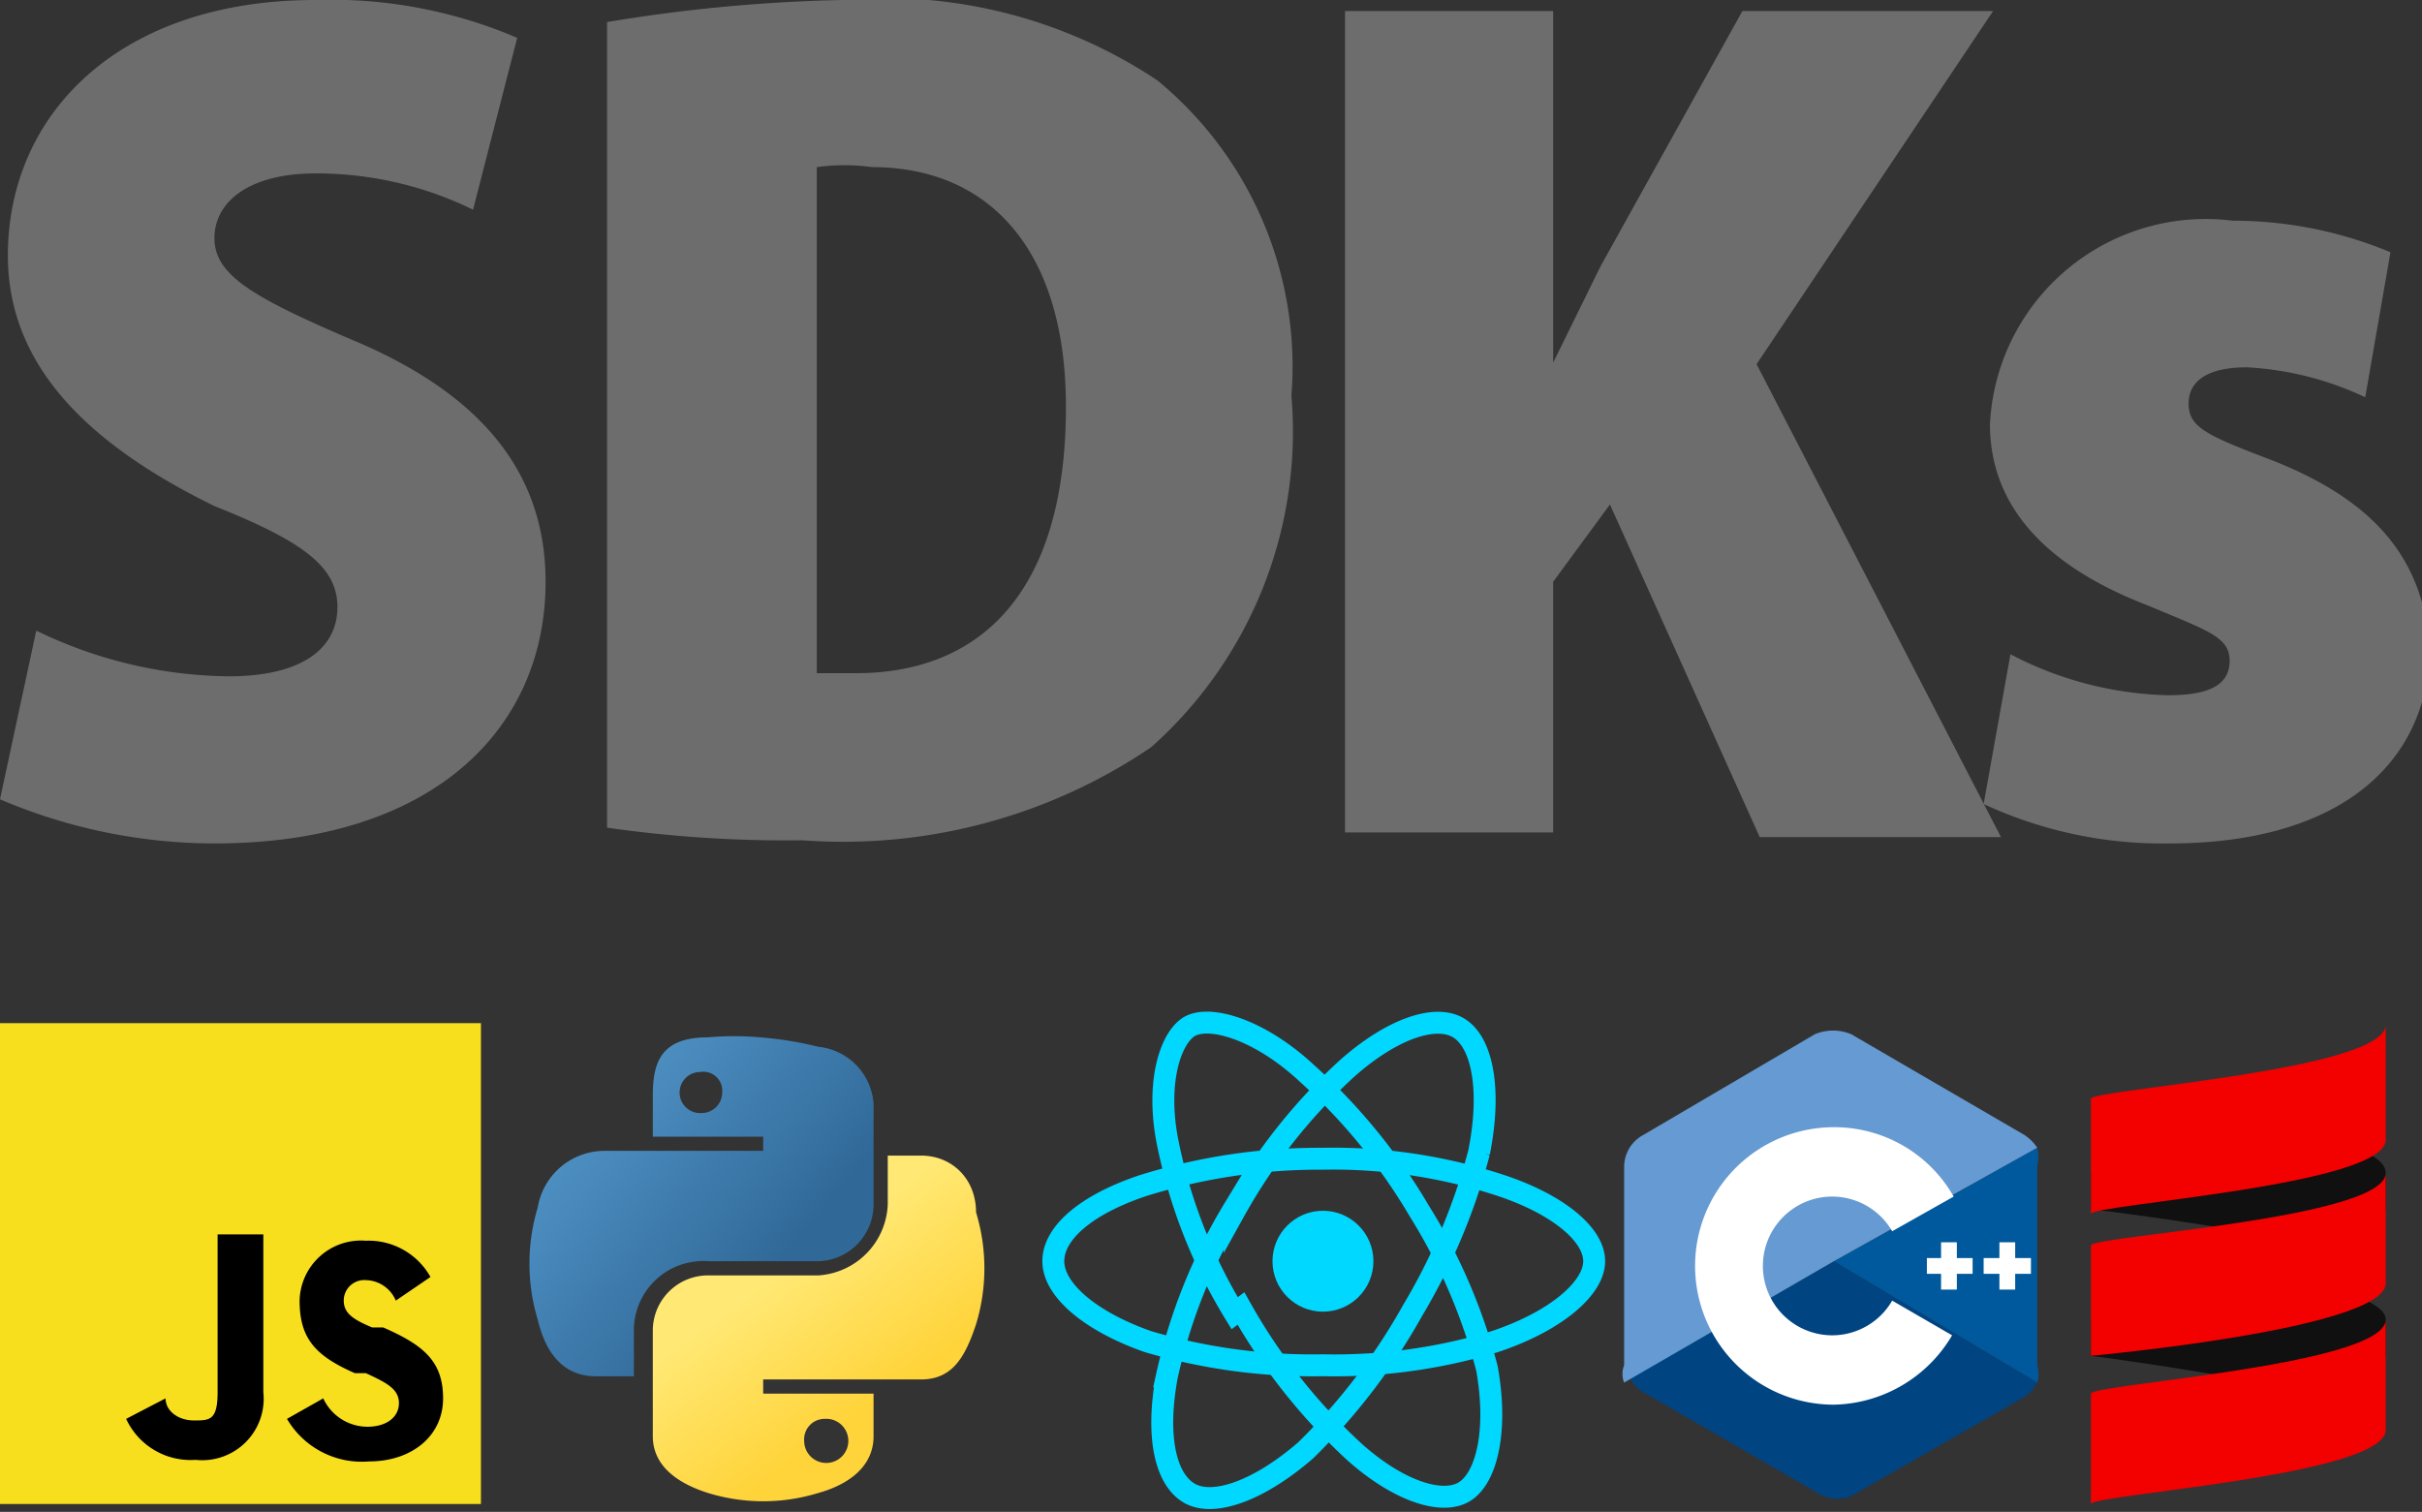 <svg xmlns="http://www.w3.org/2000/svg" xmlns:xlink="http://www.w3.org/1999/xlink" viewBox="0 0 15.36 9.59"><rect x="0" y="0" width="15.36" height="9.59" fill="#333333" stroke="none"/><defs><linearGradient id="a" x1="627.93" y1="715.71" x2="630.78" y2="718.16" gradientTransform="translate(-348.33 -401.3) scale(0.56 0.57)" gradientUnits="userSpaceOnUse"><stop offset="0" stop-color="#5a9fd4"/><stop offset="1" stop-color="#306998"/></linearGradient><linearGradient id="b" x1="631.89" y1="719.64" x2="630.88" y2="718.2" gradientTransform="translate(-348.33 -401.3) scale(0.56 0.57)" gradientUnits="userSpaceOnUse"><stop offset="0" stop-color="#ffd43b"/><stop offset="1" stop-color="#ffe873"/></linearGradient><linearGradient id="c" x1="-768.28" y1="363.91" x2="-768.27" y2="363.91" gradientTransform="translate(1181621.28 -209874.82) scale(1538 576.75)" gradientUnits="userSpaceOnUse"><stop offset="0" stop-color="#4f4f4f"/><stop offset="1"/></linearGradient><linearGradient id="d" x1="-768.28" y1="365.24" x2="-768.27" y2="365.24" gradientTransform="translate(1181621.28 -210643.82) scale(1538 576.75)" xlink:href="#c"/><linearGradient id="e" x1="-768.28" y1="365.26" x2="-768.27" y2="365.26" gradientTransform="translate(1181621.28 -351101.83) scale(1538 961.25)" gradientUnits="userSpaceOnUse"><stop offset="0" stop-color="#c40000"/><stop offset="1" stop-color="red"/></linearGradient><linearGradient id="f" x1="-768.28" y1="366.06" x2="-768.27" y2="366.06" gradientTransform="translate(1181621.28 -351870.83) scale(1538 961.25)" xlink:href="#e"/><linearGradient id="g" x1="-768.28" y1="364.46" x2="-768.27" y2="364.46" gradientTransform="translate(1181621.28 -350332.83) scale(1538 961.25)" xlink:href="#e"/></defs><path d="M.23,4a2.85,2.85,0,0,0,1.22.29c.47,0,.69-.18.69-.44s-.23-.42-.78-.64C.5,2.79.05,2.28.05,1.62.05.72.76,0,2,0A3,3,0,0,1,3.28.24L3,1.33A2.26,2.26,0,0,0,2,1.1c-.42,0-.64.18-.64.41s.23.37.86.64c.87.36,1.24.88,1.24,1.54,0,.93-.71,1.66-2.1,1.66A3.47,3.47,0,0,1,0,5.07Z" style="fill:#6d6d6d"/><path d="M3.85.14A10.27,10.27,0,0,1,5.34,0a3.11,3.11,0,0,1,2,.51,2.35,2.35,0,0,1,.85,2A2.68,2.68,0,0,1,7.3,4.74a3.48,3.48,0,0,1-2.21.59,8,8,0,0,1-1.24-.08ZM5.18,4.27h.25c.76,0,1.33-.48,1.33-1.69,0-1-.49-1.52-1.23-1.52a1.28,1.28,0,0,0-.35,0Z" style="fill:#6d6d6d"/><path d="M8.53.07H9.85V2.3h0l.3-.61L11.05.07h1.59l-1.5,2.24,1.55,3H11.16L10.21,3.2l-.36.49V5.28H8.53Z" style="fill:#6d6d6d"/><path d="M12.75,4.15a2.26,2.26,0,0,0,1,.26c.27,0,.39-.07.39-.22S14,4,13.62,3.84c-.78-.3-1-.74-1-1.15A1.37,1.37,0,0,1,14.16,1.4a2.59,2.59,0,0,1,1,.2L15,2.52a2,2,0,0,0-.75-.19c-.24,0-.37.08-.37.23s.11.2.53.36c.71.28.95.67,1,1.17,0,.75-.57,1.26-1.65,1.26a2.69,2.69,0,0,1-1.18-.25Z" style="fill:#6d6d6d"/><rect y="6.49" width="3.05" height="3.05" style="fill:#f7df1e"/><path d="M2.05,8.87a.31.31,0,0,0,.28.18c.12,0,.2-.06.2-.15s-.08-.13-.21-.19l-.07,0C2,8.6,1.9,8.49,1.9,8.25a.39.39,0,0,1,.42-.38.45.45,0,0,1,.41.23l-.22.15a.21.21,0,0,0-.19-.13.13.13,0,0,0-.14.13c0,.08.06.12.18.17l.07,0c.25.11.38.21.38.45s-.2.4-.47.4A.55.55,0,0,1,1.82,9Zm-1,0c0,.08.08.14.18.14s.15,0,.15-.18v-1h.29v1a.39.39,0,0,1-.43.43A.45.45,0,0,1,.8,9Z"/><circle cx="8.39" cy="8" r="0.32" style="fill:#00d8ff"/><path d="M8.39,7.35a3.4,3.4,0,0,1,1.13.17c.36.12.59.31.59.48s-.24.38-.63.51a3.5,3.5,0,0,1-1.09.15,3.68,3.68,0,0,1-1.11-.15c-.37-.13-.6-.33-.6-.51s.21-.36.57-.48a3.75,3.75,0,0,1,1.14-.17Z" style="fill:none;stroke:#00d8ff;stroke-miterlimit:10;stroke-width:0.139px"/><path d="M7.83,7.68a3.58,3.58,0,0,1,.71-.9c.28-.25.56-.35.71-.26s.21.39.13.79a3.87,3.87,0,0,1-.42,1,3.91,3.91,0,0,1-.68.89c-.3.26-.59.36-.74.27s-.21-.36-.14-.74a3.52,3.52,0,0,1,.43-1.07Z" style="fill:none;stroke:#00d8ff;stroke-miterlimit:10;stroke-width:0.139px"/><path d="M7.83,8.33a3.33,3.33,0,0,1-.42-1.06c-.08-.37,0-.66.12-.75s.45,0,.76.29A3.69,3.69,0,0,1,9,7.68a3.6,3.6,0,0,1,.43,1c.07.39,0,.69-.14.78s-.42,0-.7-.25a3.7,3.7,0,0,1-.72-.91Z" style="fill:none;stroke:#00d8ff;stroke-miterlimit:10;stroke-width:0.139px"/><path d="M12.92,8.77a.2.2,0,0,0,0-.11V7.4a.27.27,0,0,0,0-.12L11.63,8Z" style="fill:#00599c"/><path d="M11.74,9.49l1.1-.63a.24.24,0,0,0,.08-.09L11.63,8l-1.29.74a.18.18,0,0,0,.08.09l1.09.63A.24.24,0,0,0,11.74,9.49Z" style="fill:#004482"/><path d="M12.92,7.28a.3.3,0,0,0-.08-.08l-1.1-.64a.3.3,0,0,0-.23,0l-1.09.64a.23.23,0,0,0-.12.2V8.66a.15.15,0,0,0,0,.11L11.63,8Z" style="fill:#659ad2"/><path d="M11.63,8.91a.88.88,0,1,1,0-1.76.87.87,0,0,1,.76.44L12,7.81a.44.44,0,0,0-.38-.22.44.44,0,1,0,0,.88A.44.44,0,0,0,12,8.25l.38.22A.89.89,0,0,1,11.63,8.91Z" style="fill:#fff"/><polygon points="12.51 7.98 12.41 7.98 12.41 7.88 12.31 7.88 12.31 7.98 12.22 7.98 12.22 8.08 12.31 8.08 12.31 8.18 12.41 8.18 12.41 8.08 12.51 8.08 12.51 7.98" style="fill:#fff"/><polygon points="12.88 7.98 12.78 7.98 12.78 7.88 12.68 7.88 12.68 7.98 12.58 7.98 12.58 8.08 12.68 8.08 12.68 8.18 12.78 8.18 12.78 8.08 12.88 8.08 12.88 7.98" style="fill:#fff"/><path d="M4.82,6.58a1.84,1.84,0,0,0-.33,0c-.3,0-.35.16-.35.37v.26h.7v.09h-1a.43.43,0,0,0-.43.36,1.23,1.23,0,0,0,0,.71c.05.21.16.36.37.36h.24V8.43A.44.44,0,0,1,4.49,8h.7a.36.36,0,0,0,.35-.36h0V7a.39.39,0,0,0-.35-.36A2.22,2.22,0,0,0,4.82,6.58Zm-.38.22a.12.12,0,0,1,.14.13.13.13,0,0,1-.13.13.13.13,0,0,1-.14-.13h0A.13.13,0,0,1,4.44,6.8Z" style="fill:url(#a)"/><path d="M5.63,7.33v.31a.47.47,0,0,1-.44.45h-.7a.35.35,0,0,0-.35.35v.67c0,.19.16.3.35.36a1.19,1.19,0,0,0,.7,0c.18-.05.35-.16.35-.36V8.84h-.7V8.75h1c.2,0,.28-.14.35-.35a1.22,1.22,0,0,0,0-.71c0-.21-.15-.36-.35-.36ZM5.23,9a.14.14,0,1,1-.13.14h0A.13.13,0,0,1,5.23,9Z" style="fill:url(#b)"/><path d="M13.26,8.37V8.6s.85.11,1.4.24c.27-.06.47-.14.47-.24V8.37c0-.09-.2-.17-.47-.23-.55.13-1.4.19-1.4.23" style="fill:url(#c)"/><path d="M13.26,7.44v.23s.85.1,1.4.23c.27-.06.47-.14.47-.23V7.44c0-.1-.2-.18-.47-.24-.55.13-1.4.2-1.4.24" style="fill:url(#d)"/><path d="M13.26,7.9v.7s1.87-.17,1.87-.46v-.7c0,.29-1.87.4-1.87.46" style="fill:url(#e)"/><path d="M13.26,7v.7c0-.06,1.87-.18,1.87-.47V6.5c0,.29-1.87.41-1.87.47" style="fill:url(#f)"/><path d="M13.26,8.84v.7c0-.06,1.87-.18,1.87-.47v-.7c0,.29-1.87.41-1.87.47" style="fill:url(#g)"/></svg>